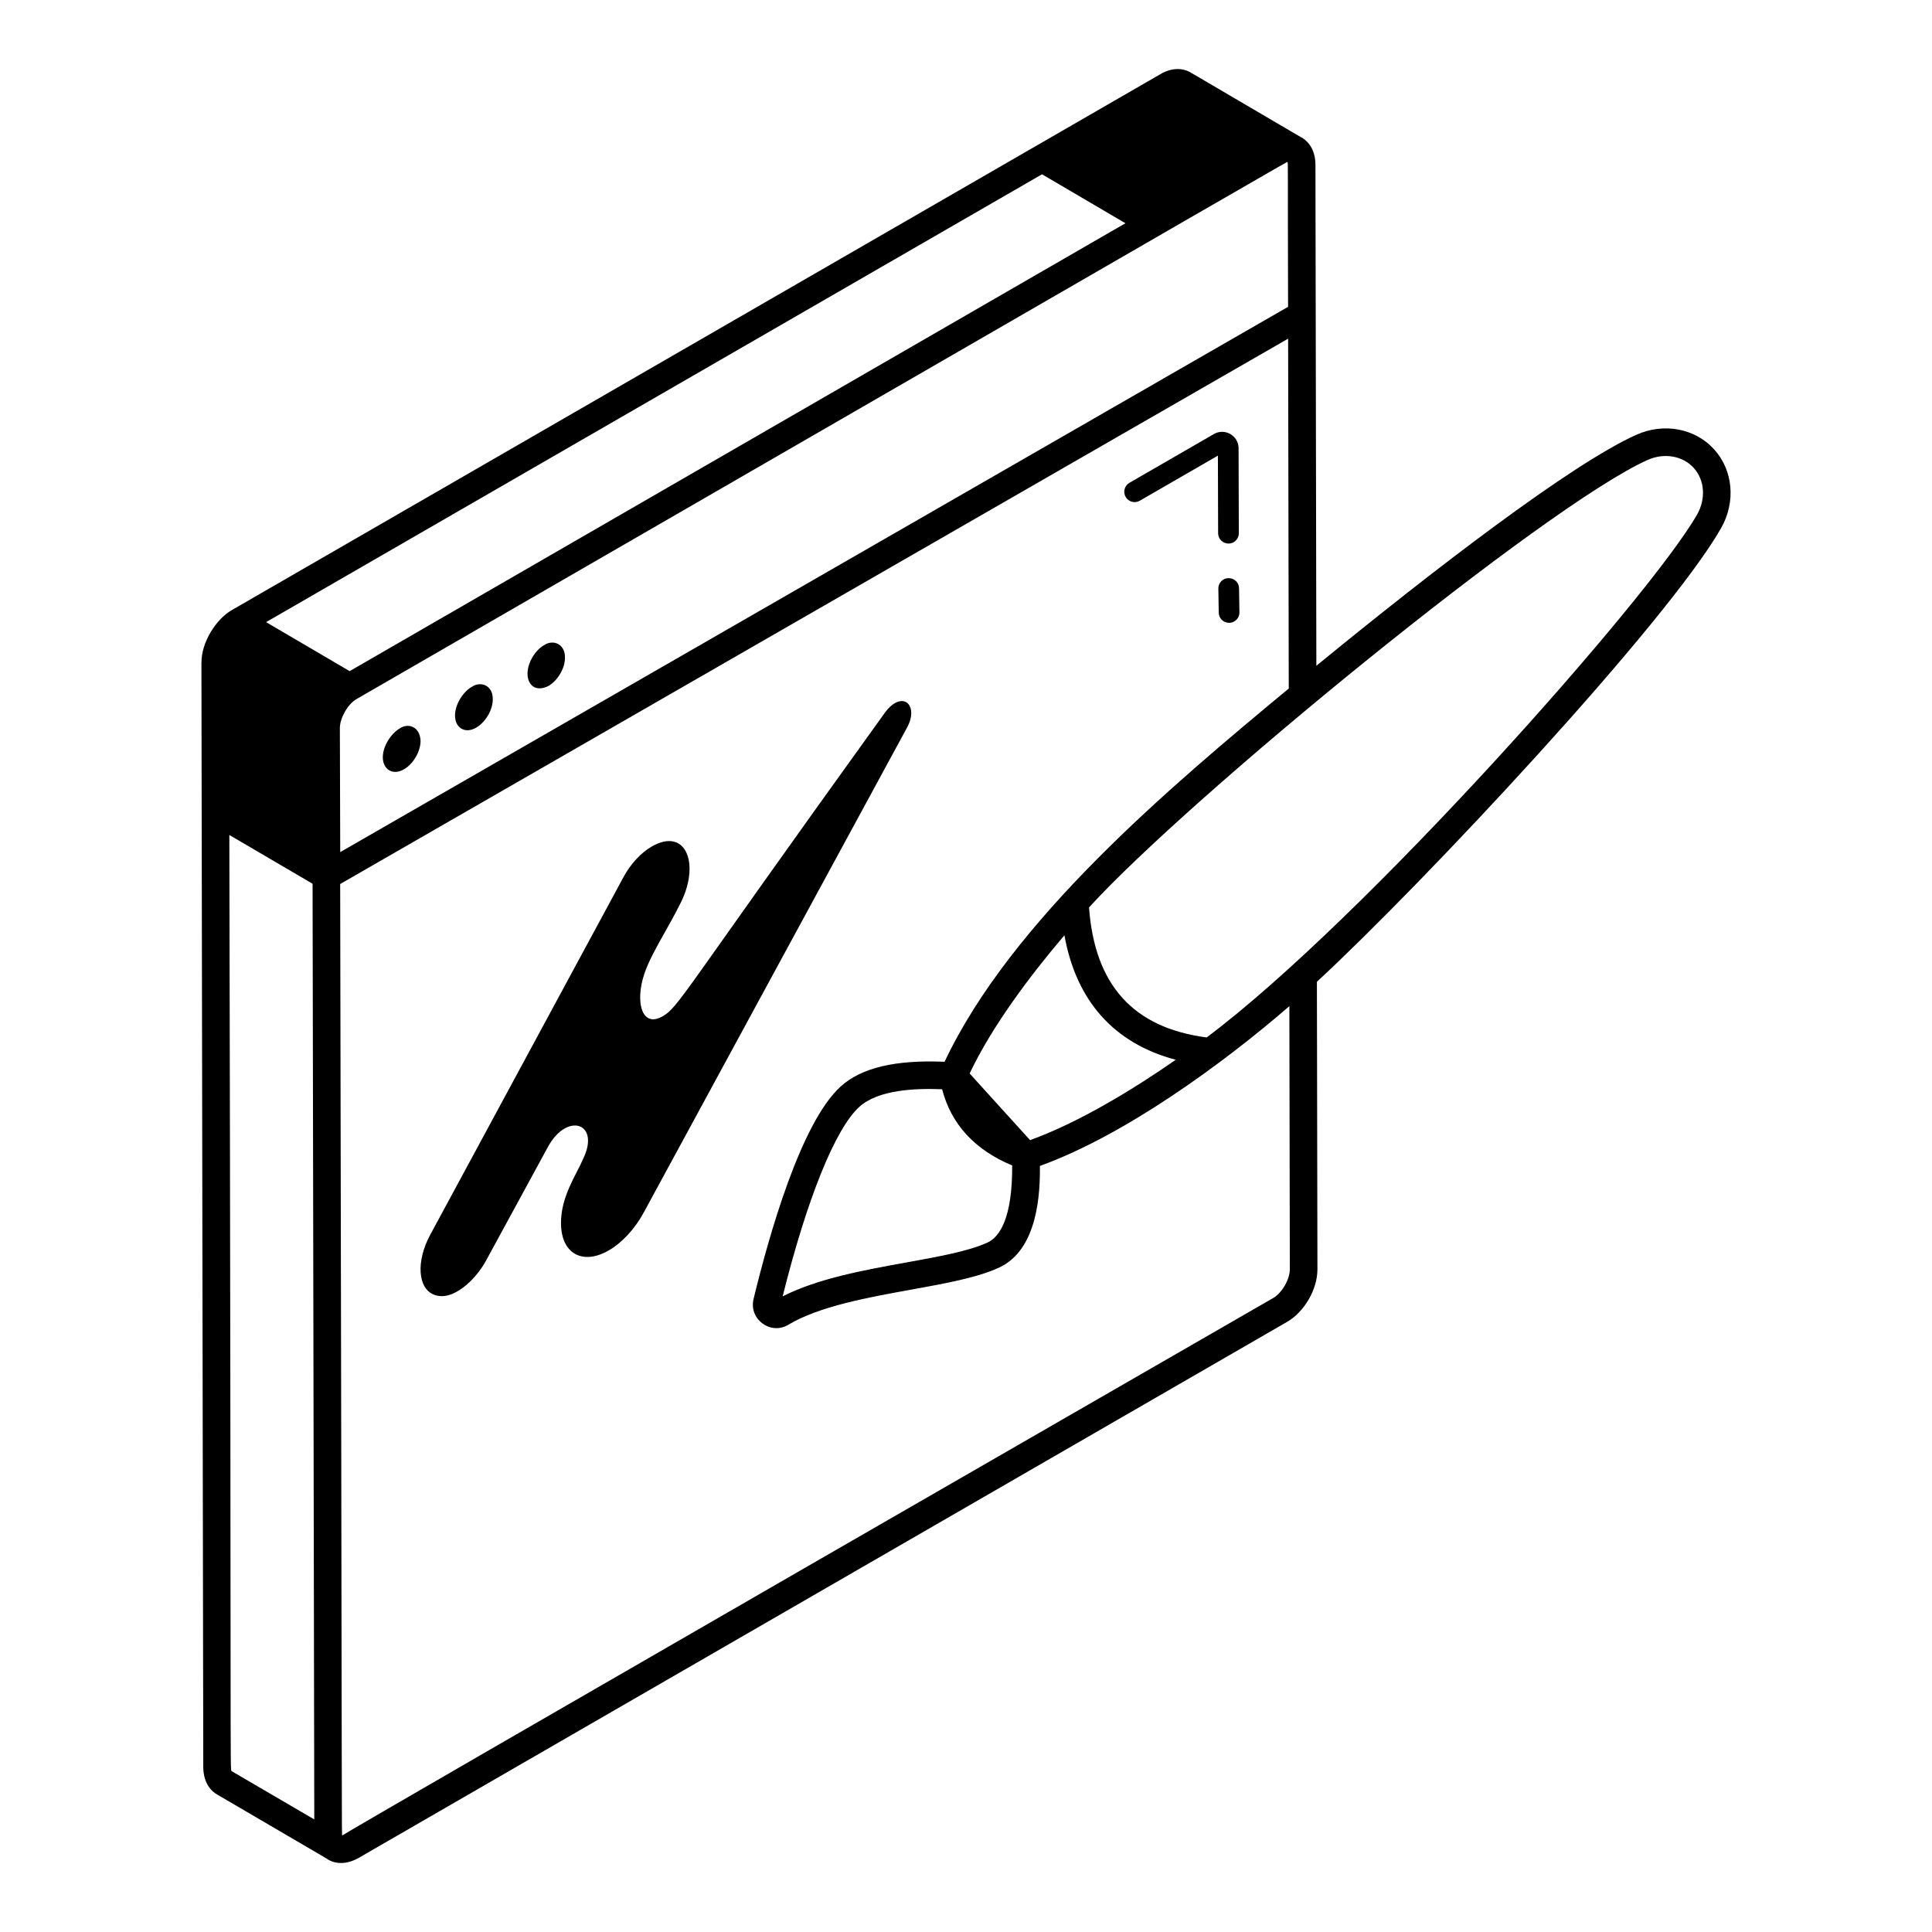 <svg id="Layer_1" enable-background="new 0 0 70 70" height="512" viewBox="0 0 70 70" width="512" xmlns="http://www.w3.org/2000/svg"><g id="_x33_6"><path d="m7.298 24.019.067 40.037c.017.597.323.86.5.961 4.513 2.643 3.906 2.279 4.022 2.36.348.201.762.138 1.107-.061l33.638-19.421c.63-.364 1.103-1.184 1.101-1.906l-.019-10.418c3.819-3.525 12.685-13.002 14.643-16.433.541-.948.439-2.097-.252-2.858-.691-.763-1.826-.974-2.822-.525-2.349 1.056-7.345 4.89-11.589 8.368l-.033-18.161c-.001-.44-.184-.797-.5-.979-.004-.002-.008-.003-.012-.005l-.002-.001c-0-0-0-0-.001-0-.836-.491-4.183-2.454-3.998-2.345-.322-.193-.729-.17-1.11.058-8.396 4.846-25.077 14.473-33.641 19.416-.56.322-1.108 1.16-1.097 1.913 0 0-0.0 0-0.0.001v0zm39.351-18.148c.024.101.005-.197.02 5.246l-34.342 19.757-.013-4.504c0-.329.27-.849.601-1.04 35.205-20.321 33.634-19.431 33.734-19.459zm-38.34 24.382 3.016 1.767.062 33.902-2.996-1.751c-.065-.1-.005.502-.082-33.919zm51.384-13.587c.6-.269 1.272-.154 1.672.285.399.44.449 1.12.124 1.691-1.711 2.999-12.076 14.684-17.77 18.947-2.659-.35-4.055-1.895-4.262-4.711 3.664-4.017 16.526-14.544 20.236-16.212zm-22.372 24.643c-.095-.104-2.33-2.57-2.189-2.415.812-1.716 2.198-3.556 3.434-5.007.428 2.384 1.802 3.92 4.034 4.511-1.534 1.068-3.514 2.276-5.279 2.911zm-3.187-1.843c.331 1.27 1.183 2.196 2.539 2.761.01 1.939-.469 2.593-.886 2.789-.668.313-1.777.514-2.951.726-1.516.274-3.219.582-4.479 1.229.875-3.521 1.906-6.075 2.774-6.864.701-.636 2.06-.678 3.003-.641zm.09-.996c-1.778-.075-3.015.214-3.765.896-1.443 1.31-2.597 5.388-3.157 7.702-.175.731.617 1.314 1.256.933 1.125-.674 2.894-.993 4.455-1.275 1.24-.224 2.412-.436 3.198-.805 1.392-.653 1.478-2.688 1.466-3.677 3.071-1.107 6.625-3.699 9.039-5.789l.017 9.536c.001.361-.286.855-.601 1.038-.114.066-33.609 19.354-33.729 19.473-.031-.101-.004 1.417-.078-34.472l34.346-19.759.023 12.676c-4.334 3.592-10.052 8.4-12.471 13.525zm3.53-32.155 3.023 1.774c-2.996 1.729 8.944-5.164-28.109 16.228l-3.027-1.776z"/><path d="m17.257 26.361c.336-.195.608-.651.597-1.042 0-.486-.431-.653-.76-.434-.336.195-.608.651-.608 1.042 0 .449.371.674.771.434z"/><path d="m14.641 27.87c.336-.195.597-.64.597-1.031-.025-.509-.439-.659-.76-.445-.336.206-.608.662-.608 1.042 0 .45.371.674.771.434z"/><path d="m19.873 24.853c.336-.195.608-.651.597-1.042 0-.471-.42-.661-.76-.434-.336.195-.597.651-.597 1.031 0.0.413.294.678.76.445z"/><path d="m44.893 21.315c-.003-.207-.16-.363-.381-.369-.207.003-.373.174-.369.381l.014.87c.003.205.17.369.375.369h.006c.207-.003.373-.174.369-.381z"/><path d="m44.51 19.695h.001c.207-0.0.375-.169.374-.376l-.009-3.078c-.001-.457-.498-.743-.894-.515l-3.06 1.767c-.179.104-.241.333-.137.512.103.179.332.242.512.137l2.83-1.634.008 2.812c0.0.207.168.374.375.374z"/><path d="m32.048 25.841c-7.493 10.398-7.447 10.639-8.051 10.987-.504.291-.829-.052-.8-.785.044-1.018.739-1.894 1.407-3.219.798-1.465.276-2.885-.992-2.152-.379.219-.754.611-1.026 1.115l-6.997 12.95c-.517.955-.456 1.94.132 2.17.678.275 1.515-.548 1.884-1.223l2.248-4.13c.693-1.273 1.914-.872 1.272.441-.244.576-.802 1.347-.799 2.323.003 1.11.787 1.531 1.73.987.466-.269.931-.753 1.27-1.377l9.532-17.555c.467-.849-.187-1.403-.81-.532z"/></g></svg>